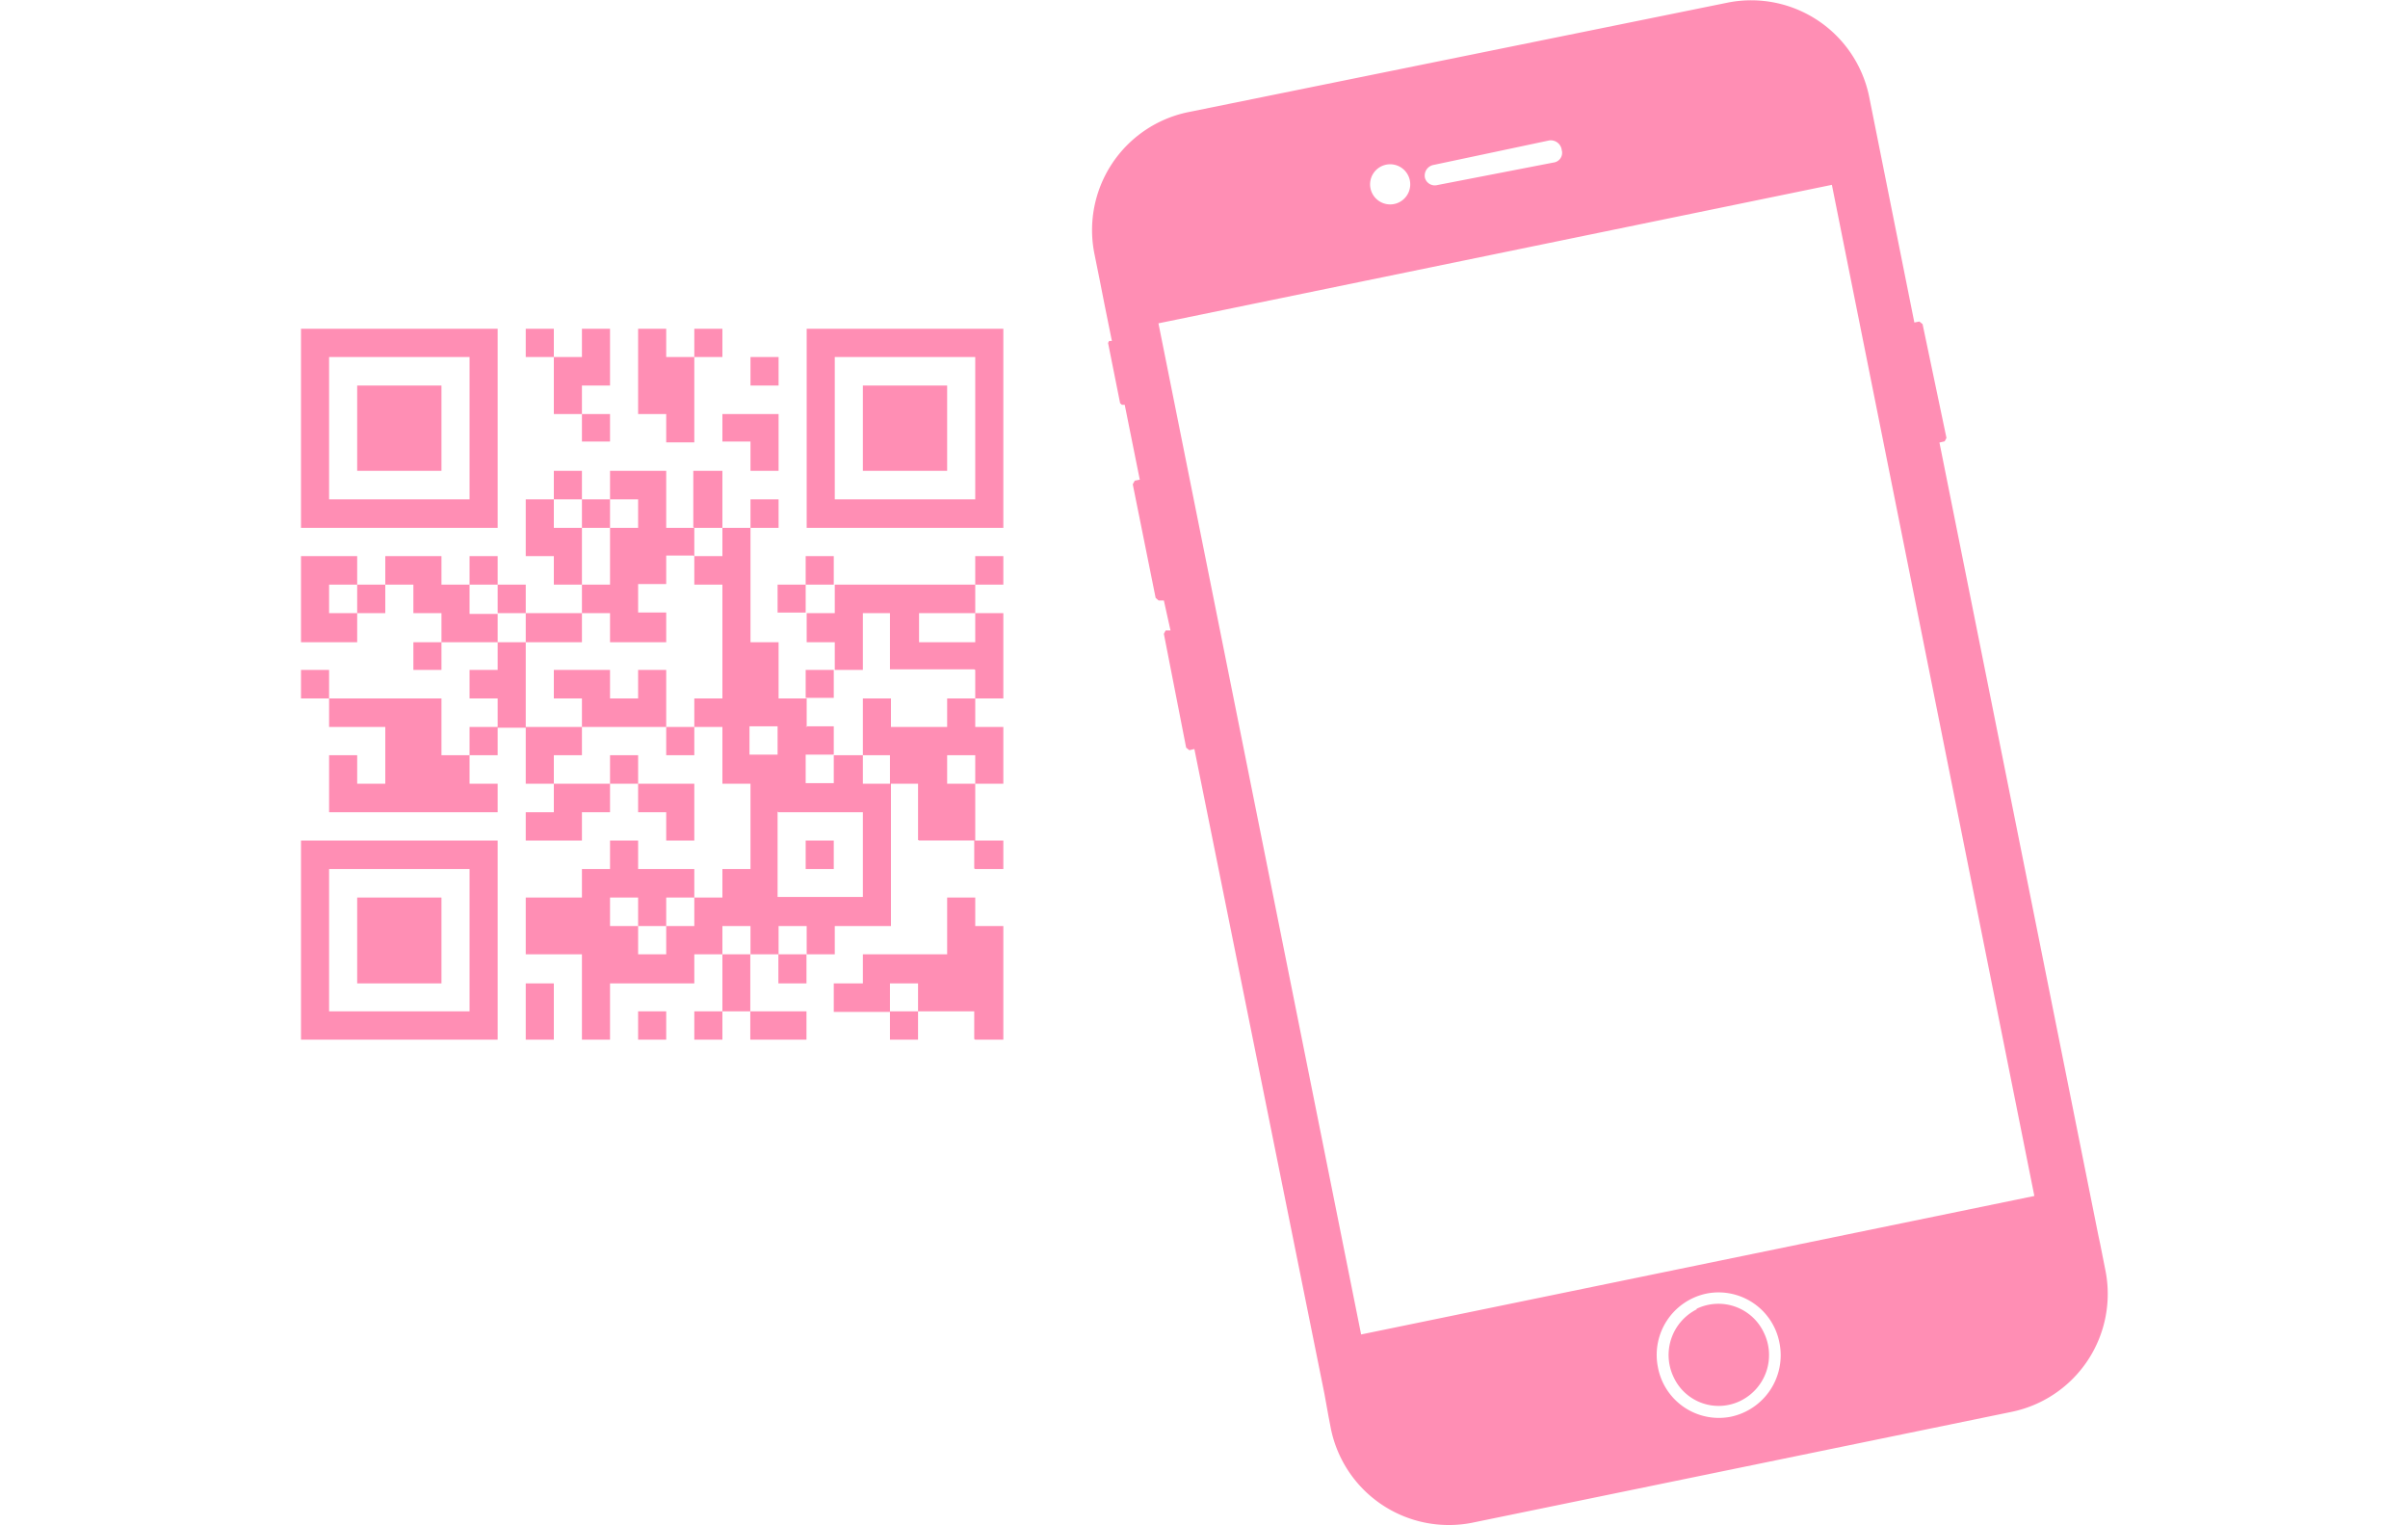 <svg id="テキスト" xmlns="http://www.w3.org/2000/svg" width="120" height="76" viewBox="0 0 120 76"><defs><style>.cls-1{fill:#ff8eb4;fill-rule:evenodd;}</style></defs><path class="cls-1" d="M100.23,70.35,73.32,75.88a6,6,0,0,1-7-4.71l-.11-.57L66,69.44,59.52,37.32l-.25.06h0l-.16-.13L58,31.58l.09-.17h0l.24,0L58,29.92l-.26,0h0l-.15-.13-1.14-5.66.1-.18h0l.25-.05-.75-3.73-.14,0h0l-.09-.08-.6-3,.05-.1h0l.14,0-.37-1.83-.23-1.17-.26-1.29a6,6,0,0,1,4.65-7.11L86.15.12a6,6,0,0,1,7,4.71l2.25,11.24.25-.05h0l.16.13L97,21.82l-.09.17h0l-.26.06,7.91,39.46.1.47.25,1.26A6,6,0,0,1,100.23,70.35ZM82.62,68.12a3.09,3.09,0,0,0,3.63,2.47,3.13,3.13,0,0,0,2.43-3.67,3.09,3.09,0,0,0-3.62-2.47A3.12,3.12,0,0,0,82.62,68.12ZM70.26,9a1,1,0,1,0-.76,1.16A1,1,0,0,0,70.26,9ZM77.83,7.5v0A.55.55,0,0,0,77.19,7L71.43,8.22a.54.54,0,0,0-.42.64v0a0,0,0,0,0,0,0,.51.51,0,0,0,.62.36L77.41,8.1a.49.49,0,0,0,.43-.57A0,0,0,0,0,77.83,7.5ZM91.29,9.21l-33.56,6.9,10.1,50.38,33.55-6.9Zm-6.74,56A2.5,2.5,0,0,1,87.9,66.4a2.54,2.54,0,0,1-1.15,3.39,2.47,2.47,0,0,1-3.34-1.16A2.55,2.55,0,0,1,84.55,65.24Zm-36-13.44V50.39h-2.8V49h-1.4v1.42h-2.8V49H43V47.55h4.2V44.72h1.4v1.42H50V51.8h-1.4Zm-2.8-1.41V51.8h-1.4V50.39h1.4Zm2.8-7.09V41.88H50V43.3h-1.4Zm-2.8-1.42V39.05h-1.4V37.63H43V34.8h1.4v1.42h2.8V34.8h1.4v1.42H50v2.83h-1.4V37.63h-1.4v1.42h1.4v2.83h-2.8Zm2.8-8.5h-4.2V30.55H43v2.83h-1.4V32h-1.4V30.55h1.4V29.13h7v1.42h-2.8V32h2.8V30.55H50V34.8h-1.4V33.38Zm-8.4-4.25V27.71h1.4v1.42h-1.4Zm0,1.42h-1.4V29.13h1.4v1.42Zm1.4,4.25h-1.4V33.38h1.4V34.8Zm-1.4,1.42h1.4v1.41h-1.4v1.42h1.4V37.63H43v1.42h1.4v7.09h-2.8v1.41h-1.4V46.14h-1.4v1.41h-1.4V46.14H36v1.41H34.6V49H30.4V51.8H29V47.55H26.2V44.72H29V43.3h1.4V41.88h1.4V43.3h2.8v1.42H33.2v1.42H31.8V44.72H30.4v1.42h1.4v1.41h1.4V46.14h1.4V44.72H36V43.3h1.4V39.05H36V36.22H34.6V34.8H36V29.13H34.6V27.71H36V26.3h1.4V32h1.4V34.8h1.4v1.42Zm-1.4.7v-.7h-1.4v1.41h1.4Zm0,3.55v4.25H43V40.47h-4.2Zm2.8,1.41V43.3h-1.4V41.88h1.4Zm-7-15.58V23.46H36V26.3H34.6Zm0,1.41H33.2v1.42H31.8v1.42h1.4V32H30.4V30.55H29V29.13h1.4V26.3h1.4V24.88H30.4V23.46h2.8V26.3h1.4v1.41ZM30.4,26.3H29V24.88h1.4V26.3Zm-2.8-1.42V23.46H29v1.42H27.6Zm0,1.42H29v2.83H27.6V27.71H26.2V24.88h1.4V26.3ZM29,32H26.2V30.55H29V32Zm-4.2-1.41V29.13h1.4v1.42H24.8Zm-1.4-1.42V27.71h1.4v1.42H23.4Zm0,1.42h1.4V32H22V30.55H20.6V29.13H19.2V27.71H22v1.42h1.4v1.42ZM26.2,32v4.26H24.8V34.8H23.4V33.38h1.4V32h1.4ZM29,36.22v1.41H27.6v1.42H26.2V36.22H29Zm0-1.42H27.6V33.38h2.8V34.8h1.4V33.38h1.4v2.84H29V34.8Zm5.6,1.42v1.41H33.2V36.22h1.4Zm2.79,11.33v2.84H36V47.55h1.4Zm2.8,0V49h-1.4V47.55h1.4Zm0,2.84V51.8h-2.8V50.39h2.8ZM36,51.8H34.6V50.39H36V51.8ZM30.4,39.05v1.42H29v1.41H26.2V40.47h1.4V39.05h2.8Zm0-1.42h1.4v1.42H30.4V37.63Zm4.2,1.42v2.83H33.2V40.47H31.8V39.05h2.8Zm-9.8-1.42H23.4V36.22h1.4v1.41Zm-1.4,1.42h1.4v1.42H16.4V37.63h1.4v1.42h1.4V36.22H16.4V34.8H22v2.83h1.4v1.42ZM15,34.8V33.38h1.4V34.8H15Zm7-1.42H20.6V32H22v1.42Zm-2.8-2.83H17.8V29.13h1.4v1.42Zm-2.8-1.42v1.42h1.4V32H15V27.71h2.8v1.42H16.4Zm21-4.25h1.4V26.3h-1.4V24.88Zm11.2,2.83H50v1.42h-1.4V27.71Zm-8.4-1.41V16.38H50V26.3h-9.8Zm8.4-5V17.79h-7v7.09h7ZM43,23.46V19.21h4.2v4.25H43Zm-5.6,0V22H36V20.63h2.8v2.83h-1.4Zm0-4.25V17.79h1.4v1.42h-1.4ZM34.6,17.79V16.38H36v1.41H34.6Zm0,4.25H33.2V20.63H31.8V16.38h1.4v1.41h1.4V22ZM29,22V20.63h1.4V22H29Zm-1.4-1.41V17.79H29V16.38h1.4v2.83H29v1.42H27.6Zm-1.4-2.84V16.38h1.4v1.41H26.2ZM15,26.3V16.38h9.8V26.3H15Zm8.4-5V17.79h-7v7.09h7Zm-5.6,2.12V19.21H22v4.25H17.8Zm7,18.42V51.8H15V41.88h9.8Zm-8.4,5v3.55h7V43.3h-7ZM22,44.72V49H17.8V44.72H22ZM27.6,49V51.8H26.2V49h1.4Zm5.6,1.42V51.8H31.8V50.39h1.4Z"/></svg>